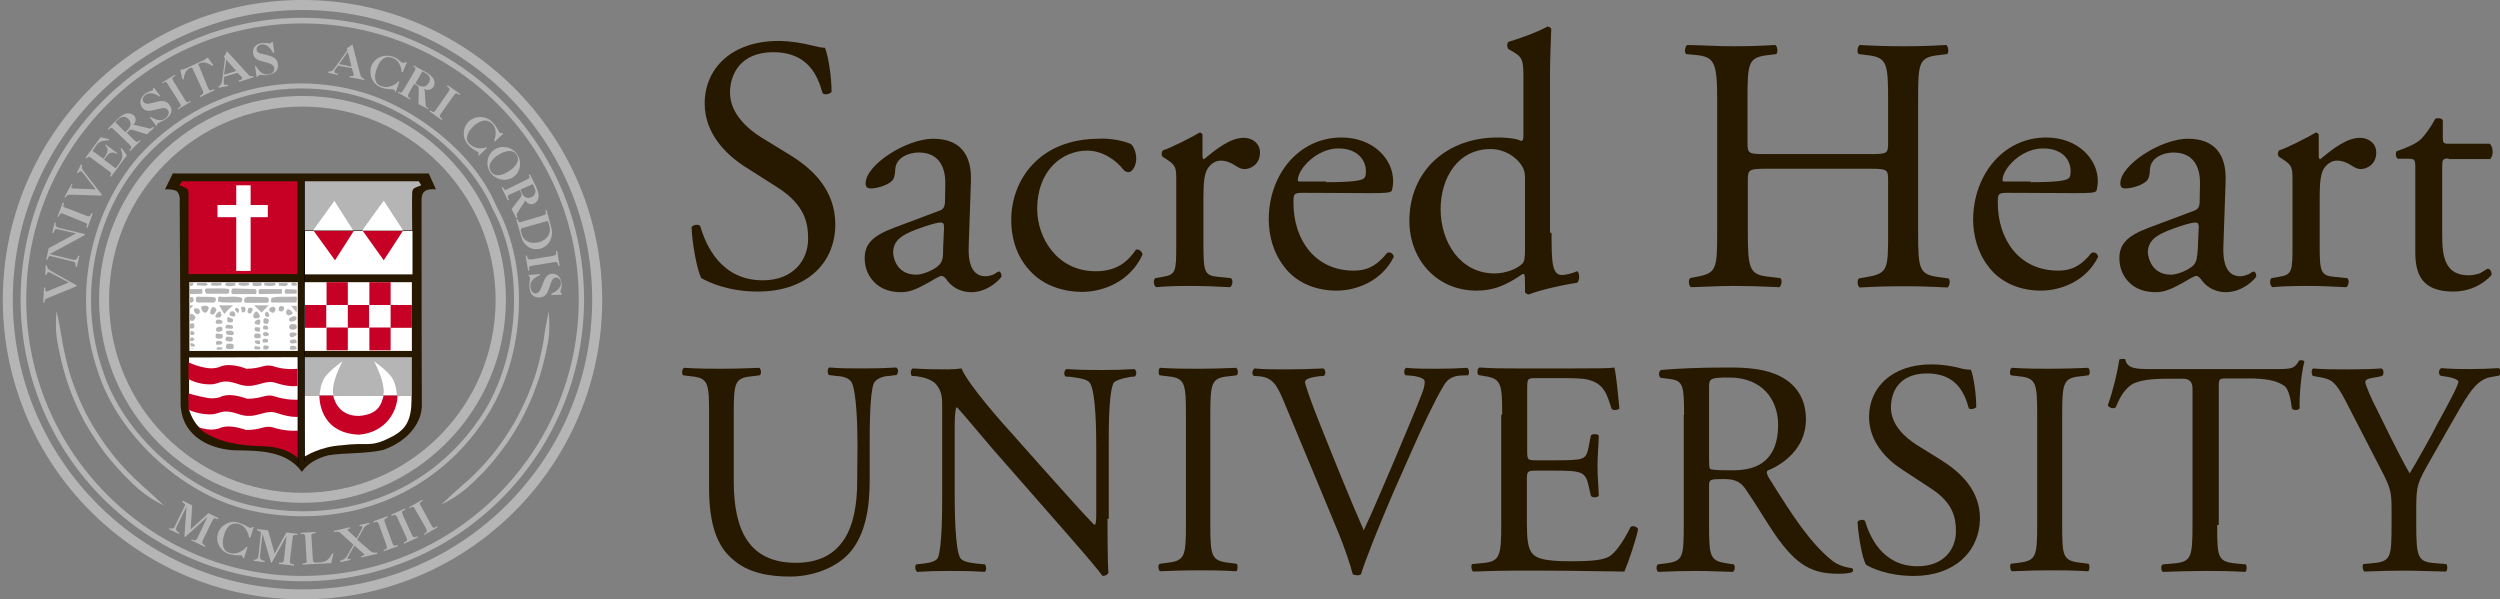 <?xml version="1.0" encoding="utf-8"?>
<!-- Generator: Adobe Illustrator 27.9.0, SVG Export Plug-In . SVG Version: 6.00 Build 0)  -->
<svg version="1.1" id="Layer_2_00000026862248642189907090000009938636454674971788_"
	 xmlns="http://www.w3.org/2000/svg" xmlns:xlink="http://www.w3.org/1999/xlink" x="0px" y="0px" viewBox="0 0 800 191.8"
	 style="enable-background:new 0 0 800 191.8;" xml:space="preserve">
<rect x="0" y="0" width="800" height="191.8" fill="#808080" stroke="none"/>
<style type="text/css">
	.st0{fill:#271800;}
	.st1{fill:#B5B5B6;}
	.st2{fill:#FFFFFF;}
	.st3{fill:#C70026;}
	.st4{fill:none;stroke:#040000;stroke-width:0.22;}
</style>
<g id="Layer_1-2">
	<g>
		<path class="st0" d="M274.4,142.6c0-6-0.3-17.3-1.9-20.3c-0.7-1.2-2.5-1.9-4.9-2l-2.4-0.3c-0.5-0.7-0.4-2,0.1-2.4
			c3.7,0.3,7.3,0.3,11.2,0.3c4.1,0,6.8-0.1,10.3-0.3c0.8,0.5,0.7,1.7,0.1,2.4l-2.4,0.3c-2.4,0.1-4.3,1.1-4.9,2.4
			c-1.3,3.2-1.3,14.5-1.3,20v11.1c0,8.5-1.3,17.6-6.8,23.5c-4.3,4.5-11.5,7.2-18.7,7.2c-6.8,0-13.5-1.2-18.3-5.5
			c-5.2-4.3-7.6-11.5-7.6-23.1v-23.1c0-10.1-0.1-11.9-5.9-12.4l-2.4-0.3c-0.5-0.4-0.4-2.1,0.3-2.4c4.9,0.3,8.3,0.3,12.1,0.3
			s7.2-0.1,12-0.3c0.5,0.3,0.8,2,0.1,2.4l-2.4,0.3c-5.7,0.5-5.9,2.1-5.9,12.4V154c0,15.7,4.9,26.1,19.9,26.1
			c14.9,0,19.6-11.2,19.6-26L274.4,142.6L274.4,142.6L274.4,142.6z"/>
		<path class="st0" d="M354.4,166c0,2.9,0,14.5,0.3,17.2c-0.1,0.5-0.8,1.1-1.9,1.1c-1.2-1.7-4-5.1-12.5-14.8l-22.7-25.9
			c-2.7-3.1-9.3-11.1-11.3-13.2H306c-0.4,1.2-0.5,3.5-0.5,6.4v21.3c0,4.7,0.1,17.3,1.7,20.3c0.5,1.1,2.5,1.6,4.9,1.9l3.1,0.3
			c0.5,0.8,0.5,2-0.1,2.4c-4.4-0.3-7.9-0.3-11.5-0.3c-4.1,0-6.8,0.1-10.1,0.3c-0.7-0.5-0.8-1.9-0.3-2.4l2.7-0.3
			c2.3-0.3,3.9-0.9,4.3-2c1.3-3.5,1.3-15.5,1.3-20.1v-28.3c0-2.7-0.1-4.8-2.1-7.1c-1.3-1.3-3.7-2.1-6-2.4l-1.6-0.1
			c-0.5-0.5-0.5-2,0.3-2.4c4.1,0.3,9.3,0.3,11.1,0.3c1.6,0,3.2-0.1,4.5-0.3c2,5.1,13.5,18,16.8,21.6l9.5,10.7
			c6.8,7.5,11.6,13.1,16.1,17.7h0.3c0.4-0.5,0.4-2,0.4-4.1v-20.9c0-4.7-0.1-17.3-2-20.3c-0.5-0.9-2.1-1.5-6.1-2l-1.7-0.1
			c-0.7-0.5-0.5-2.1,0.3-2.4c4.5,0.3,7.9,0.3,11.6,0.3c4.3,0,6.8-0.1,10.1-0.3c0.8,0.5,0.8,1.9,0.1,2.4l-1.3,0.1
			c-3.1,0.5-5.1,1.3-5.5,2c-1.6,3.5-1.5,15.7-1.5,20.1V166L354.4,166L354.4,166z"/>
		<path class="st0" d="M379.5,132.9c0-10.4-0.3-12-6-12.5l-2.4-0.3c-0.5-0.4-0.4-2.1,0.1-2.4c4.9,0.3,8.3,0.3,12.3,0.3
			s7.2-0.1,12.1-0.3c0.5,0.3,0.8,2,0.1,2.4l-2.4,0.3c-5.7,0.5-6,2.1-6,12.5v34.8c0,10.4,0.3,11.7,6,12.4l2.4,0.3
			c0.5,0.4,0.4,2.1-0.1,2.4c-4.9-0.3-8.3-0.3-12.1-0.3c-4.1,0-7.5,0.1-12.3,0.3c-0.5-0.3-0.8-1.9-0.1-2.4l2.4-0.3
			c5.7-0.7,6-2,6-12.4V132.9z"/>
		<path class="st0" d="M410.8,128.4c-2.3-5.5-3.7-7.6-7.9-8l-1.7-0.1c-0.7-0.5-0.5-2,0.3-2.4c2.8,0.3,6,0.3,10.1,0.3
			s7.7-0.1,11.9-0.3c0.7,0.4,0.9,1.9,0.1,2.4l-1.5,0.1c-3.7,0.5-4.5,1.1-4.5,1.9c0.1,0.9,1.9,6.3,4.9,13.7
			c4.5,11.3,9.1,22.7,13.9,33.7c3.1-6.5,7.2-16.5,9.5-21.7c2.8-6.7,7.5-17.7,9.1-22c0.8-2,0.9-3.1,0.9-3.9c0-0.7-0.9-1.5-4.4-1.9
			l-1.7-0.1c-0.7-0.5-0.5-2,0.1-2.4c2.8,0.3,6.5,0.3,10.1,0.3c3.2,0,6.3-0.1,9.5-0.3c0.7,0.4,0.7,2,0.3,2.4l-2.9,0.1
			c-2.4,0.3-3.9,1.3-5.1,3.5c-2.8,4.7-6.5,12.5-10.9,22.5l-5.3,12c-3.9,9.1-8.5,20.4-10.1,25.6c-0.3,0.1-0.7,0.3-1.1,0.3
			c-0.5,0-0.9-0.1-1.5-0.3c-1.1-4.1-2.8-8.9-4.5-13.1L410.8,128.4L410.8,128.4z"/>
		<path class="st0" d="M480.7,132.7c0-10.1-0.3-11.6-6-12.4l-1.6-0.3c-0.5-0.4-0.4-2.1,0.3-2.4c4.3,0.3,7.5,0.3,11.6,0.3h18.4
			c6.3,0,12,0,13.2-0.3c0.5,1.7,1.2,8.7,1.6,13.1c-0.4,0.5-2,0.8-2.5,0.1c-1.5-4.7-2.4-8-7.5-9.3c-2-0.5-5.2-0.5-9.5-0.5h-7.1
			c-2.9,0-2.9,0.1-2.9,3.9v19.6c0,2.8,0.3,2.8,3.2,2.8h5.7c4.1,0,7.2-0.1,8.3-0.5c1.2-0.4,1.9-0.9,2.4-3.5l0.8-4
			c0.5-0.5,2.1-0.5,2.5,0.1c0,2.4-0.4,6.1-0.4,9.9c0,3.5,0.4,7.2,0.4,9.3c-0.4,0.7-2,0.7-2.5,0.1l-0.9-3.9c-0.4-1.7-1.1-3.2-3.1-3.7
			c-1.3-0.4-3.7-0.5-7.6-0.5h-5.7c-2.9,0-3.2,0.1-3.2,2.7v13.9c0,5.2,0.3,8.5,1.9,10.1c1.2,1.2,3.2,2.3,11.9,2.3
			c7.5,0,10.4-0.4,12.5-1.5c1.7-0.9,4.4-4.4,6.9-9.5c0.7-0.5,2-0.1,2.4,0.7c-0.7,3.5-3.2,10.9-4.4,13.6c-8.8-0.1-17.5-0.3-26.3-0.3
			h-8.8c-4.3,0-7.6,0.1-13.3,0.3c-0.5-0.3-0.8-1.9-0.3-2.4l3.2-0.3c5.6-0.5,6.1-2,6.1-12.3v-35.2L480.7,132.7L480.7,132.7z"/>
		<path class="st0" d="M538.9,132.8c0-9.3-0.3-10.9-4.3-11.5l-3.2-0.4c-0.7-0.5-0.7-2,0.1-2.5c5.5-0.5,12.3-0.8,21.9-0.8
			c6.1,0,11.9,0.5,16.4,2.9c4.7,2.4,8.1,6.8,8.1,13.7c0,9.3-7.3,14.4-12.3,16.4c-0.5,0.5,0,1.6,0.5,2.4c7.9,12.7,13.1,20.5,19.7,26
			c1.7,1.5,4.1,2.5,6.8,2.8c0.5,0.3,0.5,0.9,0.1,1.3c-0.9,0.3-2.4,0.5-4.3,0.5c-8.3,0-13.3-2.4-20.3-12.4
			c-2.5-3.6-6.5-10.4-9.6-14.8c-1.5-2.1-3.1-3.1-6.9-3.1c-4.4,0-4.7,0.1-4.7,2.1V168c0,10.3,0.3,11.5,5.9,12.3l2,0.3
			c0.5,0.5,0.4,2.1-0.3,2.4c-4.4-0.1-7.7-0.3-11.6-0.3c-4.1,0-7.6,0.1-12.3,0.3c-0.5-0.3-0.8-1.7-0.1-2.4l2.4-0.3
			c5.7-0.7,5.9-2,5.9-12.3v-35.2L538.9,132.8L538.9,132.8z M546.9,146.8c0,1.7,0,2.8,0.3,3.2c0.3,0.3,1.7,0.5,6.8,0.5
			c3.6,0,7.2-0.4,10.1-2.5c2.7-2,4.9-5.5,4.9-12.1c0-7.7-4.8-15.1-15.7-15.1c-6.1,0-6.4,0.4-6.4,3.1V146.8L546.9,146.8L546.9,146.8z
			"/>
		<path class="st0" d="M612.4,184.3c-8.3,0-13.5-2.5-15.3-3.6c-1.2-2.1-2.4-9.1-2.7-13.7c0.5-0.7,2-0.9,2.4-0.3
			c1.5,4.9,5.5,14.5,16.8,14.5c8.3,0,12.3-5.3,12.3-11.2c0-4.3-0.9-9.1-8-13.7l-9.3-6.1c-4.9-3.2-10.5-8.8-10.5-16.8
			c0-9.3,7.2-16.8,20-16.8c3.1,0,6.5,0.5,9.1,1.2c1.2,0.4,2.7,0.5,3.5,0.5c0.9,2.4,1.7,7.9,1.7,12c-0.4,0.5-2,0.9-2.4,0.3
			c-1.3-4.7-3.9-11.1-13.3-11.1s-11.6,6.4-11.6,10.9c0,5.7,4.7,9.7,8.3,12l7.9,4.9c6.1,3.9,12.3,9.5,12.3,18.8
			C633.3,176.8,625.2,184.3,612.4,184.3"/>
		<path class="st0" d="M651.9,132.9c0-10.4-0.3-12-6-12.5l-2.4-0.3c-0.5-0.4-0.4-2.1,0.3-2.4c4.9,0.3,8.3,0.3,12.3,0.3
			s7.2-0.1,12.1-0.3c0.5,0.3,0.8,2,0.1,2.4l-2.4,0.3c-5.7,0.5-6,2.1-6,12.5v34.8c0,10.4,0.1,11.7,6,12.4l2.4,0.3
			c0.5,0.4,0.4,2.1-0.1,2.4c-4.9-0.3-8.3-0.3-12.1-0.3c-4.1,0-7.5,0.1-12.3,0.3c-0.5-0.3-0.8-1.9-0.3-2.4l2.4-0.3
			c5.7-0.7,6-2,6-12.4V132.9L651.9,132.9z"/>
		<path class="st0" d="M709.5,168c0,10.3,0.1,11.7,5.9,12.3l3.2,0.3c0.5,0.4,0.4,2.1-0.1,2.4c-5.6-0.3-8.9-0.3-12.8-0.3
			s-7.3,0.1-13.6,0.3c-0.5-0.3-0.8-2,0-2.4l3.5-0.3c5.6-0.5,6-2,6-12.3v-43.7c0-2-1-3.1-2.9-3.1h-5.3c-4.3,0-9.6,0.3-12,2.4
			c-2.4,2.1-3.3,4.3-4.4,6.8c-0.8,0.5-2.1,0.1-2.5-0.7c1.6-4.4,3.1-10.7,3.7-14.7c0.3-0.1,1.6-0.3,1.9,0c0.5,3.1,3.9,3.1,8.4,3.1
			h39.6c5.3,0,6.1-0.1,7.6-2.7c0.5-0.3,1.6-0.1,1.7,0.3c-1.1,4-1.7,12-1.5,14.9c-0.4,0.8-2,0.8-2.5,0.1c-0.3-2.4-0.9-6.1-2.4-7.2
			c-2.3-1.7-6-2.4-11.3-2.4h-6.9c-2.9,0-2.8,0.1-2.8,3.3V168L709.5,168L709.5,168z"/>
		<path class="st0" d="M773.2,167.8c0,10.5,0.5,12,5.9,12.4l3.7,0.3c0.5,0.5,0.4,2.1-0.1,2.4c-6.1-0.1-9.5-0.3-13.3-0.3
			c-4.1,0-7.6,0.1-12.8,0.3c-0.5-0.3-0.8-1.9-0.3-2.4l3.1-0.3c5.7-0.5,5.9-2,5.9-12.4v-4.9c0-5.3-0.3-6.7-3.1-12.1l-11.6-22.5
			c-3.3-6.4-4.8-6.9-7.7-7.5l-2.8-0.5c-0.5-0.7-0.5-2,0.1-2.4c3.1,0.3,6.7,0.3,11.3,0.3s8-0.1,10.5-0.3c0.9,0.3,0.9,1.9,0.3,2.4
			l-1.3,0.3c-3.5,0.5-4.1,0.9-4.1,1.7c0,0.9,2.5,6.5,3.1,7.5c3.6,7.2,7.2,14.9,11.1,21.7c3.1-5.2,6.3-10.9,9.2-16.5
			c2.8-5.1,6.4-11.7,6.4-12.9c0-0.5-1.7-1.3-4.1-1.6l-1.7-0.3c-0.7-0.7-0.5-2,0.3-2.4c3.5,0.3,6.4,0.3,9.3,0.3s5.7-0.1,9.1-0.3
			c0.8,0.5,0.9,1.9,0.1,2.4l-2.8,0.5c-5.1,0.9-8,7.1-12.9,15.5l-6.1,10.7c-4.3,7.5-4.7,8.3-4.7,15.9v5.2L773.2,167.8L773.2,167.8z"
			/>
		<path class="st0" d="M242.5,93.3c-9.7,0-15.9-3.1-18.1-4.3c-1.3-2.5-2.9-10.8-3.1-16.3c0.5-0.8,2.3-1.1,2.8-0.3
			c1.7,5.9,6.5,17.3,20,17.3c9.7,0,14.5-6.4,14.5-13.3c0-5.1-1.1-10.8-9.6-16.3L238,53.1c-5.9-3.9-12.5-10.5-12.5-20
			c0-11.1,8.5-20,23.7-20c3.6,0,7.7,0.7,10.8,1.5c1.5,0.4,3.1,0.7,4,0.7c1.1,2.8,2.1,9.3,2.1,14.1c-0.5,0.7-2.3,1.1-2.9,0.4
			c-1.5-5.6-4.7-13.1-15.7-13.1s-13.9,7.6-13.9,12.9c0,6.7,5.6,11.6,9.9,14.3l9.3,5.7c7.3,4.5,14.5,11.2,14.5,22.3
			C267.2,84.7,257.6,93.3,242.5,93.3"/>
		<path class="st0" d="M300.4,67.5c1.7-0.5,2-1.6,2-3.3l0.1-5.3c0.1-4.3-1.3-10.1-8.5-10.1c-3.2,0-7.2,1.6-7.5,5.2
			c-0.1,1.9-0.3,3.2-1.2,4c-1.7,1.5-4.9,2.3-6.7,2.3c-1.1,0-1.6-0.5-1.6-1.6c0-6,13.1-14.3,21.6-14.3s12.4,4.9,12.1,13.6l-0.7,20.3
			c-0.3,5.3,0.8,10.1,5.3,10.1c1.2,0,2.3-0.4,2.9-0.7c0.5-0.4,1.2-0.8,1.5-0.8c0.4,0,0.8,0.7,0.8,1.5c0,0.5-4.1,5.1-9.7,5.1
			c-2.8,0-5.6-1.1-7.6-3.6c-0.4-0.7-1.2-1.6-1.9-1.6c-0.8,0-2.3,1.1-4.5,2.3c-2.5,1.3-5.1,2.9-8.4,2.9s-6.1-0.9-8.1-2.7
			c-2.3-2-3.6-4.9-3.6-8.1c0-4.5,2.3-7.2,9.6-9.9L300.4,67.5L300.4,67.5z M293.2,87.9c2.3,0,5.9-1.7,7.1-2.9
			c1.5-1.3,1.5-3.1,1.5-5.5l0.3-6.8c0-1.3-0.4-1.5-1.2-1.5c-0.7,0-2.7,0.5-4.8,1.2c-6.8,2.3-10.3,4-10.3,8.5
			C285.9,82.9,287.2,87.9,293.2,87.9"/>
		<path class="st0" d="M361.9,46.1c0.9,0.8,1.7,2.7,1.7,4.7c0,2.1-1.2,4.3-2.5,4.3c-0.5,0-1.2-0.3-1.6-0.8
			c-2.5-3.2-6.8-6.1-11.6-6.1c-8.1,0-16,6.4-16,18.7c0,9.1,6.3,19.9,18.7,19.9c6.8,0,10.3-3.1,12.9-6.9c0.9-0.3,2,0.5,2.1,1.6
			c-4,8.7-12.7,11.9-19.3,11.9c-6.1,0-11.9-2-15.9-5.9c-4.1-4-6.8-9.6-6.8-17.2c0-12.5,8.8-25.9,28.1-25.9
			C354.1,44.2,358.7,44.7,361.9,46.1"/>
		<path class="st0" d="M376.4,58.1c0-4.5,0-5.1-3.2-7.2l-1.1-0.7c-0.5-0.4-0.5-1.7,0.1-2.1c2.7-0.9,8.8-4,11.7-5.7
			c0.5,0.1,0.9,0.4,0.9,0.8v6.7c0,0.5,0.1,0.9,0.4,1.1c4-3.3,8.5-6.9,12.8-6.9c2.9,0,5.2,1.9,5.2,4.7c0,3.9-3.1,5.3-4.9,5.3
			c-1.2,0-1.7-0.4-2.5-0.8c-1.7-1.2-3.5-1.9-5.1-1.9c-1.9,0-3.2,1.1-4.1,2.3c-1.2,1.6-1.5,4.9-1.5,8.9v15.9c0,8.4,0.3,9.7,4.7,10.1
			l4.1,0.4c0.8,0.5,0.5,2.5-0.3,2.9c-5.5-0.3-8.8-0.4-12.9-0.4s-7.7,0.1-10.7,0.4c-0.8-0.4-1.1-2.3-0.3-2.9l2.3-0.4
			c4.3-0.7,4.4-1.7,4.4-10.1V58.1L376.4,58.1L376.4,58.1z"/>
		<path class="st0" d="M417.1,61.7c-3.1,0-3.2,0.3-3.2,3.2c0,11.7,6.8,21.7,19.3,21.7c3.9,0,7.1-1.2,10.7-5.7c1.2-0.4,2,0.4,2.1,1.3
			c-3.9,7.9-12.1,10.8-18.3,10.8c-7.6,0-13.5-3.2-16.8-7.7c-3.5-4.5-4.9-10-4.9-15.1C406,56,415.5,44,429.3,44
			c10,0,16.5,6.8,16.5,13.9c0,1.6-0.3,2.5-0.4,3.1c-0.4,0.7-2,0.8-6.8,0.8L417.1,61.7L417.1,61.7z M424.3,58.3
			c8.5,0,11.2-0.5,12.1-1.2c0.4-0.3,0.7-0.7,0.7-2.3c0-3.2-2.3-7.3-8.9-7.3s-12.8,6.3-12.9,10.1c0,0.3,0,0.5,0.8,0.5h8.3L424.3,58.3
			L424.3,58.3L424.3,58.3z"/>
		<path class="st0" d="M496.5,74.5c0,9.2,0.1,13.5,3.3,13.5c1.2,0,3.2-0.5,4.9-1.2c0.8,0.3,0.9,3.2-0.1,3.7
			c-4.9,0.7-12.1,2.4-15.3,3.7c-0.7,0-1.3-0.4-1.3-0.9v-2c0-1.7,0-3.2-0.3-3.6h-0.5c-5.1,3.5-9.1,5.3-14.7,5.3
			c-12.9,0-21.5-10.1-21.5-22.3c0-16.3,12.3-26.7,28.1-26.7c4,0,6.5,0.5,7.7,1.1c0.5,0,0.7-0.7,0.7-1.6V26c0-6.8-0.1-7.6-3.6-9.6
			l-1.2-0.7c-0.5-0.4-0.5-2,0-2.3c2.9-0.9,8.4-2.7,12.5-4.9c0.5,0,0.9,0.3,1.2,0.7c-0.1,3.5-0.4,9.3-0.4,14.4v50.9L496.5,74.5
			L496.5,74.5z M488,57.1c0-2.3-0.5-3.3-1.3-4.5c-1.7-2.4-5.2-4.9-9.7-4.9c-10.5,0-16,9.2-16,19.3s6,20.5,17.3,20.5
			c3.2,0,7.1-1.3,8.9-3.2c0.7-0.7,0.8-2.4,0.8-4.3L488,57.1L488,57.1L488,57.1z"/>
		<path class="st0" d="M565.2,54c-5.6,0-5.9,0.3-5.9,3.7v16.4c0,12.1,0.5,13.9,7.1,14.5l3.3,0.4c0.7,0.4,0.4,2.5-0.3,2.9
			c-6.3-0.3-10.3-0.4-14.8-0.4c-4.9,0-8.9,0.3-13.5,0.4c-0.7-0.4-0.9-2.1-0.3-2.9l2-0.4c6.5-1.2,6.7-2.4,6.7-14.5V32.3
			c0-12.3-0.8-14.1-6.8-14.7l-3.1-0.3c-0.7-0.4-0.4-2.5,0.3-2.9c5.7,0.1,9.6,0.4,14.7,0.4c4.5,0,8.5-0.1,13.5-0.4
			c0.7,0.4,0.9,2.4,0.3,2.9l-2.3,0.3c-6.8,0.7-6.9,2.4-6.9,14.7v13.3c0,3.6,0.3,3.7,5.9,3.7h33.2c5.6,0,5.9-0.1,5.9-3.7V32.3
			c0-12.3-0.3-14-7.1-14.7l-2.3-0.3c-0.7-0.4-0.4-2.5,0.3-2.9c5.3,0.3,9.3,0.4,14,0.4s8.5-0.1,13.7-0.4c0.7,0.4,0.9,2.4,0.3,2.9
			l-2.4,0.3c-6.8,0.7-6.9,2.4-6.9,14.7v41.9c0,12.1,0.3,13.7,6.9,14.5l2.8,0.4c0.7,0.4,0.4,2.5-0.3,2.9c-5.6-0.3-9.5-0.4-14.1-0.4
			s-8.9,0.1-14,0.4c-0.7-0.4-0.9-2.1-0.3-2.9l2.3-0.4c7.1-1.2,7.1-2.4,7.1-14.5V57.7c0-3.5-0.3-3.7-5.9-3.7H565.2L565.2,54z"/>
		<path class="st0" d="M642.5,61.7c-3.1,0-3.2,0.3-3.2,3.2c0,11.7,6.8,21.7,19.3,21.7c3.9,0,7.1-1.2,10.7-5.7c1.2-0.4,2,0.4,2.1,1.3
			c-3.9,7.9-12.1,10.8-18.3,10.8c-7.6,0-13.5-3.2-16.8-7.7c-3.5-4.5-4.9-10-4.9-15.1C631.5,56,641,44,654.8,44
			c10,0,16.5,6.8,16.5,13.9c0,1.6-0.3,2.5-0.4,3.1c-0.4,0.7-2,0.8-6.8,0.8L642.5,61.7L642.5,61.7z M649.8,58.3
			c8.5,0,11.2-0.5,12.1-1.2c0.4-0.3,0.7-0.7,0.7-2.3c0-3.2-2.1-7.3-8.9-7.3s-12.8,6.3-12.9,10.1c0,0.3,0,0.5,0.8,0.5h8.3L649.8,58.3
			L649.8,58.3L649.8,58.3z"/>
		<path class="st0" d="M701.9,67.5c1.7-0.5,2-1.6,2-3.3l0.1-5.3c0.1-4.3-1.3-10.1-8.5-10.1c-3.2,0-7.2,1.6-7.5,5.2
			c-0.1,1.9-0.3,3.2-1.2,4c-1.7,1.5-4.9,2.3-6.7,2.3c-1.1,0-1.6-0.5-1.6-1.6c0-6,13.1-14.3,21.6-14.3s12.4,4.9,12.1,13.6l-0.7,20.3
			c-0.3,5.3,0.8,10.1,5.3,10.1c1.2,0,2.1-0.4,2.9-0.7c0.5-0.4,1.2-0.8,1.5-0.8c0.5,0,0.8,0.7,0.8,1.5c0,0.5-4.1,5.1-9.7,5.1
			c-2.8,0-5.6-1.1-7.6-3.6c-0.4-0.7-1.2-1.6-1.9-1.6c-0.8,0-2.3,1.1-4.5,2.3c-2.5,1.3-5.1,2.9-8.4,2.9s-6.1-0.9-8.1-2.7
			c-2.3-2-3.6-4.9-3.6-8.1c0-4.5,2.3-7.2,9.6-9.9L701.9,67.5L701.9,67.5z M694.7,87.9c2.3,0,5.9-1.7,7.1-2.9
			c1.3-1.3,1.3-3.1,1.5-5.5l0.3-6.8c0-1.3-0.4-1.5-1.2-1.5c-0.7,0-2.7,0.5-4.8,1.2c-6.8,2.3-10.3,4-10.3,8.5
			C687.5,82.9,688.8,87.9,694.7,87.9"/>
		<path class="st0" d="M733.6,58.1c0-4.5,0-5.1-3.2-7.2l-1.1-0.7c-0.5-0.4-0.5-1.7,0.1-2.1c2.7-0.9,8.8-4,11.7-5.7
			c0.5,0.1,0.9,0.4,0.9,0.8v6.7c0,0.5,0.1,0.9,0.4,1.1c4-3.3,8.5-6.9,12.8-6.9c2.9,0,5.2,1.9,5.2,4.7c0,3.9-3.1,5.3-4.9,5.3
			c-1.2,0-1.7-0.4-2.5-0.8c-1.7-1.2-3.5-1.9-5.1-1.9c-1.9,0-3.2,1.1-4.1,2.3c-1.2,1.6-1.5,4.9-1.5,8.9v15.9c0,8.4,0.3,9.7,4.7,10.1
			l4.1,0.4c0.8,0.5,0.5,2.5-0.3,2.9c-5.5-0.3-8.8-0.4-12.9-0.4s-7.7,0.1-10.7,0.4c-0.8-0.4-1.1-2.3-0.3-2.9l2.3-0.4
			c4.3-0.7,4.4-1.7,4.4-10.1V58.1L733.6,58.1L733.6,58.1z"/>
		<path class="st0" d="M783.6,50.7c-2,0-2.1,0.4-2.1,2.8v21.7c0,6.8,0.8,12.9,8.5,12.9c1.2,0,2.3-0.3,3.2-0.5
			c1.1-0.4,2.5-1.6,2.9-1.6c0.9,0,1.3,1.3,1.2,2c-2.1,2.4-6.3,5.3-12.3,5.3c-10,0-12.1-5.6-12.1-12.5V54.1c0-3.1-0.1-3.3-2.4-3.3
			h-3.2c-0.7-0.5-0.8-1.7-0.4-2.4c3.3-1.1,6.3-2.5,7.5-3.6c1.5-1.3,3.7-4.5,4.9-6.8c0.5-0.3,2-0.3,2.4,0.5v5.2
			c0,2.1,0.1,2.3,2.1,2.3h12.9c1.3,1.1,1.2,4.1,0.1,4.9h-13.3L783.6,50.7L783.6,50.7z"/>
		<path class="st1" d="M97,165.2c-5.2,0-10.5-0.5-15.7-1.6c-21.7-4.3-43.3-23.6-50-44.8c-8.1-23.5-2.9-50.5,13.2-68.9
			C58,35.1,76.9,26.7,96.4,26.7c7.7,0,15.5,1.3,22.8,3.9c14.5,5.2,32.4,18.1,39.7,35.5c11.2,20.3,9.1,50.3-4.9,69.7
			C141,154.4,120.2,165.2,97,165.2 M96.4,28.3c-19.1,0-37.6,8.3-50.7,22.7C30,68.8,24.9,95.2,32.8,118.3
			c6.5,20.8,27.6,39.6,48.8,43.7c5.2,1.1,10.3,1.6,15.5,1.6c22.7,0,42.9-10.5,55.7-28.7c13.5-18.7,15.6-48.7,4.8-68.1
			c-6.1-14.5-22.1-28.7-38.8-34.7C111.4,29.5,104,28.3,96.4,28.3"/>
		<path class="st1" d="M96.8,186C47,186,6.6,145.6,6.6,95.9S47,5.7,96.8,5.7s90.1,40.4,90.1,90.1S146.5,186,96.8,186 M96.8,7.5
			C48,7.5,8.4,47.2,8.4,95.9s39.7,88.4,88.4,88.4s88.4-39.7,88.4-88.4C185.3,47.1,145.6,7.5,96.8,7.5"/>
		<path class="st1" d="M175.6,99.6c-0.7,3.5-1.2,5.7-1.7,9.7c-0.4,2.1-1.6,8.7-3.9,14.4c-2.1,5.7-4.9,10.5-4.8,10.5
			c0,0-2.7,4.9-6.4,9.7c-3.7,4.9-8.5,9.5-10.3,10.9c-3.1,2.7-4.8,4.3-7.3,6.7c3.1-1.6,5.2-2.8,8.4-5.5c1.7-1.5,6.7-6.1,10.4-11.2
			c3.9-4.9,6.5-9.9,6.5-9.9s2.8-4.9,4.9-10.8c2.3-5.9,3.6-12.5,4-14.8C176,105.5,175.8,103.1,175.6,99.6"/>
		<path class="st1" d="M18.1,99.6c-0.3,3.5-0.4,5.9,0.3,10c0.4,2.3,1.7,8.9,3.9,14.8c2.1,5.9,4.9,10.8,4.9,10.8s2.7,4.9,6.5,9.9
			c3.7,4.9,8.7,9.7,10.4,11.2c3.2,2.7,5.2,3.9,8.4,5.5c-2.5-2.4-4.3-4-7.3-6.7c-1.7-1.5-6.5-6-10.1-10.9c-3.7-4.8-6.4-9.7-6.4-9.7
			s-2.8-4.8-4.8-10.5c-2.3-5.7-3.5-12.3-3.9-14.4C19.3,105.2,18.9,102.9,18.1,99.6"/>
		<path class="st1" d="M96.8,160.9c-35.9,0-65.1-29.2-65.1-65.1s29.2-65.1,65.1-65.1s65.1,29.2,65.1,65.1S132.6,160.9,96.8,160.9
			 M96.8,34.1c-34.1,0-61.9,27.7-61.9,61.9s27.7,61.7,61.9,61.7S158.6,130,158.6,96S130.9,34.1,96.8,34.1"/>
		<path class="st1" d="M24.5,91.3v0.3l-8.8,3.6c-1.1,0.4-1.5,0.7-1.5,1.6h-0.4l0.3-4.8h0.4c0,0.9,0,1.3,0.3,1.3c0.1,0,0.3,0,0.4-0.1
			l6.8-2.8l-5.3-2.8c-0.5-0.3-0.9-0.5-1.1-0.5c-0.5,0-0.7,0.5-0.7,0.9h-0.4l0.1-3.1H15c0.1,0.9,0.4,1.3,1.2,1.7
			C16.2,86.7,24.5,91.3,24.5,91.3z"/>
		<path class="st1" d="M23.4,83.1c0.9,0.3,1.5-0.4,1.6-1.3l0.4,0.1l-0.8,3.5l-0.4-0.1c0.1-0.9-0.1-1.5-0.9-1.6L16,81.9
			c-0.4-0.1-0.7,0.8-0.8,1.2l-0.4-0.1l0.8-3.6l8.7-4.7l-5.6-1.3c-1.1-0.3-1.3,0.1-1.6,1.2l-0.4-0.1l0.8-3.3l0.4,0.1
			c-0.3,0.9-0.1,1.3,0.9,1.6l8.4,2L27,75.3l-11.1,6l0,0L23.4,83.1L23.4,83.1z"/>
		<path class="st1" d="M20.5,68.5c-1.1-0.4-1.2-0.4-1.7,0.9l-0.4-0.1l1.7-4.5l0.4,0.1c-0.4,1.2-0.4,1.3,0.8,1.7l6.3,2.4
			c1.1,0.4,1.2,0.3,1.7-0.8l0.4,0.1L28,72.9l-0.4-0.1c0.4-1.2,0.4-1.3-0.8-1.7L20.5,68.5z"/>
		<path class="st1" d="M32.6,62.3l-0.1,0.3L23,62.3c-1.2,0-1.6,0-2,0.9l-0.4-0.1l2.3-4.3l0.3,0.1c-0.4,0.8-0.5,1.2-0.3,1.3
			c0.1,0,0.3,0.1,0.4,0.1l7.3,0.3l-3.7-4.8c-0.4-0.5-0.7-0.8-0.8-0.9c-0.5-0.3-0.8,0.1-1.1,0.5l-0.4-0.1l1.3-2.7l0.4,0.1
			c-0.3,0.8-0.1,1.3,0.4,2L32.6,62.3L32.6,62.3z"/>
		<path class="st1" d="M29.4,50.7c-0.9-0.7-1.1-0.7-1.7,0l-0.3-0.3l4.8-6.5l2.8,0.7l-0.1,0.3c-2,0.1-3.2,0.3-4,1.5l-1.3,1.9l3.5,2.5
			l0.5-0.7c0.8-1.1,1.3-2.5,0.1-3.6l0.1-0.3l3.7,2.8l-0.1,0.3c-1.3-0.8-2.4-0.7-3.6,1.1l-0.5,0.7l3.2,2.4c0.4,0.3,0.5,0.4,0.8,0
			l0.9-1.2c1.3-1.9,1.1-2.7,0.4-4.8l0.3-0.1l1.7,2.3l-5.1,6.9l-0.3-0.3c0.5-0.8,0.5-0.9-0.4-1.6L29.4,50.7L29.4,50.7z"/>
		<path class="st1" d="M36.5,41.5c-0.8-0.8-1.1-0.8-1.7,0l-0.3-0.3l2.9-2.9c2.4-2.4,4.1-2.5,5.5-1.3c0.9,0.9,0.5,2.3-0.3,3.1l0,0
			c0.3-0.1,0.4-0.1,0.7-0.1l4.4,1.1c0.3,0,0.7,0.1,1.3-0.5l0.3,0.3L47,43l-4.1-1.3c-0.7-0.3-1.2-0.3-1.5,0l-0.8,0.8l2.3,2.3
			c0.8,0.8,1.1,0.8,1.9,0L45,45l-3.3,3.3L41.4,48c0.8-0.8,0.8-0.9-0.1-1.9L36.5,41.5L36.5,41.5z M40.1,42.3l0.7-0.7
			c1.2-1.2,1.3-2.4,0.3-3.5c-1.1-1.1-2.3-0.9-3.5,0.3l-0.7,0.7L40.1,42.3z"/>
		<path class="st1" d="M51.3,30.7L51,30.9c-1.2-0.9-3.2-1.6-4.5-0.5c-0.7,0.5-1.2,1.5-0.5,2.3c0.7,0.9,2.1,0.4,3.7,0
			s3.2-0.8,4.4,0.7c1.5,1.9,0.7,3.5-1.2,4.8c-0.4,0.3-0.9,0.5-1.5,0.8c-0.4,0.3-0.8,0.4-0.9,0.4c-0.1,0.1-0.1,0.4-0.3,0.7L50,40.3
			l-2.1-2.8l0.3-0.1c1.6,0.9,3.2,1.6,4.7,0.5c0.9-0.7,1.5-1.9,0.8-2.7c-0.8-1.1-2.3-0.5-3.9-0.1s-3.2,0.8-4.3-0.7
			c-1.1-1.5-0.5-3.2,0.8-4.3c0.5-0.4,1.1-0.7,1.5-0.8s0.8-0.3,0.9-0.3c0.3-0.1,0.3-0.5,0.3-0.8l0.3-0.1L51.3,30.7L51.3,30.7z"/>
		<path class="st1" d="M53.8,27.1C53.2,26,53,26,52,26.7l-0.1-0.3l4.1-2.5l0.1,0.3c-1.1,0.7-1.2,0.8-0.5,1.9l3.5,5.7
			c0.7,1.1,0.8,1.1,1.9,0.4l0.1,0.3l-4.1,2.5l-0.1-0.3c1.1-0.7,1.2-0.8,0.5-1.9L53.8,27.1z"/>
		<path class="st1" d="M66.5,28c0.5,1.1,0.7,1.1,2,0.5l0.1,0.4L64,31.1l-0.1-0.4c1.3-0.7,1.3-0.8,0.9-1.9l-3.1-6.7
			c-0.1-0.4-0.3-0.5-0.8-0.4c-1.5,0.7-2,2.1-2.1,3.7h-0.4l-0.7-2.9l0.5-0.3c0.1,0.1,0.5,0,0.8-0.1l6.3-2.9c0.3-0.1,0.5-0.3,0.7-0.5
			l0.5-0.3l1.7,2.4l-0.3,0.3c-1.2-0.9-2.7-1.5-4.1-0.8c-0.4,0.1-0.4,0.4-0.1,0.8L66.5,28L66.5,28z"/>
		<path class="st1" d="M70,28.1l-0.1-0.4c0.9-0.5,1.1-1.1,1.3-2.7l0.8-6.3c-0.1-0.1-0.3-0.4-0.4-0.4c0.3-0.5,0.7-1.1,0.9-1.6
			c0-0.1,0.1-0.1,0.1-0.3c0.1,0,0.2,0.1,0.3,0.3l6.5,7.1c0.5,0.7,0.9,0.7,1.7,0.5l0.1,0.4l-4.7,1.5l-0.1-0.4
			c0.9-0.3,1.1-0.5,1.1-0.9c-0.1-0.3-0.5-0.7-0.7-0.8l-0.8-0.8l-4.3,1.3l-0.1,1.1v1.1c0.1,0.4,0.5,0.4,1.3,0.3l0.1,0.4L70,28.1
			L70,28.1z M71.7,23.9l3.9-1.2l-3.2-3.6C72.4,19.1,71.7,23.9,71.7,23.9z"/>
		<path class="st1" d="M87.8,16.9h-0.4c-0.7-1.3-2-2.9-3.7-2.7c-0.8,0.1-1.7,0.8-1.6,1.7c0.1,1.2,1.7,1.3,3.3,1.7s3.2,0.9,3.5,2.7
			c0.4,2.4-1.1,3.3-3.2,3.7c-0.5,0.1-1.1,0.1-1.6,0c-0.5,0-0.9-0.1-1.1,0c-0.1,0-0.4,0.3-0.5,0.5l-0.4,0.1l-0.5-3.5h0.3
			c0.9,1.6,2,2.9,3.9,2.7c1.2-0.1,2.1-0.9,2-2c-0.3-1.3-1.7-1.6-3.3-2s-3.2-0.8-3.5-2.7s1.1-3.1,2.7-3.3c0.7-0.1,1.2-0.1,1.7,0
			c0.5,0,0.8,0.1,0.9,0.1c0.3,0,0.5-0.3,0.7-0.5h0.3L87.8,16.9L87.8,16.9z"/>
		<path class="st1" d="M103.8,85.1h-0.4c-0.4-1.5-1.5-3.3-3.1-3.3c-0.8,0-1.9,0.4-1.9,1.5c0,1.2,1.5,1.7,2.9,2.4
			c1.5,0.7,2.9,1.5,2.9,3.3c-0.1,2.4-1.7,3.1-4,2.9c-0.5,0-1.1-0.1-1.6-0.3c-0.5-0.1-0.9-0.3-1.1-0.3s-0.4,0.3-0.5,0.4h-0.4l0.1-3.6
			h0.3c0.7,1.7,1.3,3.3,3.2,3.3c1.2,0,2.4-0.4,2.4-1.5c0-1.3-1.5-1.9-2.8-2.7c-1.5-0.7-2.9-1.5-2.8-3.3c0.1-1.9,1.7-2.8,3.3-2.7
			c0.7,0,1.2,0.1,1.7,0.4c0.4,0.1,0.8,0.3,0.9,0.3c0.3,0,0.5-0.3,0.8-0.4h0.3L103.8,85.1L103.8,85.1z"/>
		<path class="st1" d="M105,23.3l0.1-0.4c1.1,0,1.5-0.4,2.4-1.7l3.7-5.2c0-0.1-0.1-0.4-0.3-0.5c0.5-0.3,1.1-0.7,1.6-1.1
			c0.1-0.1,0.2-0.1,0.3-0.1c0.1,0,0.1,0,0.1,0.4l2.4,9.2c0.3,0.9,0.5,1.1,1.3,1.3v0.4l-4.8-0.9l0.1-0.4c0.9,0.1,1.2,0,1.3-0.3
			c0-0.3-0.1-0.8-0.3-1.1l-0.3-1.1l-4.4-0.8l-0.7,0.9c-0.3,0.4-0.5,0.8-0.5,0.9c-0.1,0.4,0.3,0.7,1.1,0.8v0.4L105,23.3L105,23.3z
			 M108.5,20.5l4,0.8l-1.2-4.7C111.3,16.7,108.5,20.5,108.5,20.5z"/>
		<path class="st1" d="M128.9,23.1l-0.4-0.1c-0.1-1.7-0.9-3.7-2.7-4.4c-2.8-1.1-4.3,0.8-5.2,3.3c-0.8,2-1.1,4.8,1.3,5.6
			c2.7,1.1,4.9-0.7,5.6-1.5l0.3,0.1l-1.2,3.5l-0.1-0.1c-0.1-0.4-0.3-0.8-0.5-0.9c-0.1,0-0.8,0-1.5-0.1c-0.5,0-1.5-0.1-2.5-0.5
			c-2.7-0.9-4.1-4-3.2-6.8c1.1-2.8,4.1-4,6.8-3.1c1.2,0.4,1.7,0.8,2.1,1.2c0.4,0.3,0.7,0.7,1.3,0.8c0.4,0.1,0.5,0,0.8-0.3l0.4,0.1
			L128.9,23.1L128.9,23.1z"/>
		<path class="st1" d="M132.6,22.9c0.5-1.1,0.5-1.2-0.4-1.7l0.1-0.3l3.7,2c2.9,1.6,3.6,3.3,2.7,4.9c-0.7,1.1-2,1.1-3.1,0.7l0,0
			c0.1,0.1,0.3,0.4,0.3,0.5l0.3,4.5c0,0.3,0,0.7,0.9,1.1l-0.1,0.3l-3.1-1.6l0.1-4.4c0-0.7,0-1.2-0.4-1.5l-1.1-0.5l-1.6,2.8
			c-0.5,1.1-0.5,1.2,0.5,1.9l-0.1,0.3l-4-2.3l0.1-0.3c0.9,0.5,1.1,0.5,1.7-0.5L132.6,22.9L132.6,22.9z M132.9,26.7l0.8,0.5
			c1.5,0.8,2.7,0.7,3.5-0.7c0.8-1.3,0.3-2.4-1.2-3.2l-0.8-0.5L132.9,26.7z"/>
		<path class="st1" d="M143.4,29.5c0.7-0.9,0.7-1.1-0.4-1.9l0.3-0.3l4,2.8l-0.3,0.3c-1.1-0.8-1.2-0.7-1.9,0.3l-3.9,5.5
			c-0.7,0.9-0.7,1.1,0.4,1.9l-0.3,0.3l-3.9-2.8l0.3-0.3c1.1,0.8,1.2,0.7,1.9-0.3L143.4,29.5L143.4,29.5z"/>
		<path class="st1" d="M158.4,45.3l-0.3-0.3c0.7-1.6,0.8-3.7-0.4-5.2c-2-2.1-4.1-1.2-6.1,0.5c-1.6,1.5-3.1,3.9-1.5,5.6
			c2,2.1,4.7,1.6,5.6,1.2l0.1,0.3l-2.7,2.5l-0.1-0.1c0.1-0.4,0.3-0.8,0-1.1c-0.1-0.1-0.7-0.4-1.2-0.7c-0.5-0.3-1.2-0.8-2-1.7
			c-1.9-2-1.9-5.5,0.3-7.5s5.6-1.7,7.5,0.3c0.9,0.9,1.2,1.6,1.5,2c0.3,0.5,0.4,0.8,0.8,1.3c0.3,0.3,0.5,0.3,0.8,0.1l0.3,0.3
			L158.4,45.3L158.4,45.3z"/>
		<path class="st1" d="M156.9,55.2c-1.6-2.3-1.1-5.7,1.3-7.3c2.4-1.6,5.7-0.9,7.3,1.5c1.6,2.3,1.1,5.7-1.3,7.3
			C161.7,58.3,158.5,57.5,156.9,55.2 M165.3,49.5c-1.3-2-4-1.1-5.9,0.1s-3.6,3.3-2.3,5.3s4,1.1,5.7-0.1
			C164.8,53.6,166.6,51.5,165.3,49.5"/>
		<path class="st1" d="M168.5,57.5c1.1-0.5,1.1-0.7,0.7-1.6l0.4-0.1l1.9,3.9c1.5,2.9,0.9,4.8-0.7,5.5c-1.2,0.5-2.3-0.3-2.8-1.2l0,0
			c0,0.3,0,0.4-0.1,0.5l-2.4,3.7c-0.1,0.3-0.3,0.5,0.1,1.5l-0.4,0.1l-1.5-2.9l2.7-3.5c0.4-0.5,0.7-0.9,0.4-1.5l-0.5-1.1l-2.9,1.3
			c-1.1,0.5-1.1,0.7-0.5,1.9l-0.4,0.1l-2-4.1l0.4-0.1c0.5,0.9,0.7,1.1,1.7,0.5L168.5,57.5L168.5,57.5z M166.5,60.7l0.4,0.9
			c0.8,1.6,1.7,2.1,3.2,1.5c1.3-0.7,1.6-1.9,0.8-3.3l-0.4-0.9L166.5,60.7L166.5,60.7z"/>
		<path class="st1" d="M176.4,72.7c0.8,2.8-0.4,5.9-3.3,6.8c-2.9,0.9-5.5-0.8-6.3-3.7l-1.6-5.6l0.4-0.1c0.3,1.1,0.5,1.2,1.6,0.8
			l6.4-1.9c1.2-0.4,1.2-0.5,0.9-1.6l0.4-0.1L176.4,72.7L176.4,72.7z M167.7,72.8c-1.2,0.3-1.2,0.5-0.8,2c0.8,2.7,3.1,3.3,5.6,2.7
			c2.5-0.7,4-2.8,3.3-5.2c-0.4-1.6-0.5-1.6-0.9-1.5L167.7,72.8L167.7,72.8z"/>
		<path class="st1" d="M176.8,81.9c1.2-0.3,1.3-0.4,1.1-1.6h0.4l0.8,4.8h-0.4c-0.3-1.3-0.4-1.3-1.5-1.2l-6.7,1.1
			c-1.2,0.1-1.3,0.4-1.1,1.6H169l-0.8-4.8h0.4c0.3,1.2,0.4,1.3,1.6,1.2L176.8,81.9L176.8,81.9z"/>
		<path class="st1" d="M176.4,94.4V94c1.3-0.5,3.1-1.7,3.1-3.5c0-0.8-0.7-1.7-1.6-1.7c-1.2,0-1.6,1.6-2.1,3.2s-1.2,3.1-3.1,3.2
			c-2.4,0.1-3.2-1.5-3.3-3.6c0-0.5,0-1.1,0.1-1.6s0.1-0.9,0.1-1.1s-0.3-0.4-0.4-0.5V88l3.6-0.3V88c-1.6,0.8-3.1,1.7-3.1,3.6
			c0.1,1.2,0.7,2.3,1.7,2.3c1.3-0.1,1.7-1.6,2.3-3.1c0.5-1.5,1.2-3.1,2.9-3.2c1.9-0.1,2.9,1.3,3.1,3.1c0,0.7,0,1.2-0.1,1.7
			c-0.1,0.4-0.3,0.8-0.3,0.9c0,0.3,0.3,0.5,0.5,0.7v0.3L176.4,94.4L176.4,94.4z"/>
		<path class="st1" d="M59.3,171.8l-0.3-0.1l0.7-9.6l0,0l-3.2,6.5c-0.4,0.9,0,1.5,0.9,1.9l-0.1,0.4l-3.2-1.5l0.1-0.4
			c0.8,0.3,1.5,0.1,1.7-0.5l3.3-6.8c0.3-0.4-0.7-0.8-0.9-1.1l0.1-0.4l3.1,1.5l-0.5,7.7l5.7-5.2l3.2,1.6l-0.1,0.4
			c-1.2-0.5-1.3-0.5-1.9,0.5l-2.9,6c-0.5,1.1-0.4,1.2,0.7,1.9l-0.1,0.4l-4.4-2.1l0.1-0.3c1.2,0.5,1.3,0.5,1.9-0.5l3.2-6.7l0,0
			L59.3,171.8L59.3,171.8z"/>
		<path class="st1" d="M80.1,172.1l-0.4-0.1c-0.3-1.7-1.2-3.6-3.1-4.3c-2.8-0.8-4.3,1.2-4.9,3.6c-0.7,2.1-0.7,4.9,1.7,5.6
			c2.8,0.8,4.8-1.1,5.5-1.9l0.3,0.1l-1.1,3.5h-0.3c-0.1-0.4-0.3-0.8-0.5-0.9H76c-0.5,0-1.5-0.1-2.7-0.4c-2.7-0.8-4.4-3.7-3.6-6.5
			s3.9-4.4,6.5-3.6c1.2,0.4,1.9,0.7,2.3,0.9c0.4,0.3,0.8,0.5,1.5,0.8c0.4,0.1,0.5-0.1,0.8-0.3l0.4,0.1L80.1,172.1L80.1,172.1z"/>
		<path class="st1" d="M87,180h-0.3l-2.7-9.2l0,0l-0.8,7.2c-0.1,0.9,0.5,1.3,1.5,1.5v0.4l-3.5-0.4v-0.4c0.9,0,1.3-0.3,1.5-1.2
			l0.8-7.5c0-0.4-0.9-0.5-1.2-0.7v-0.4l3.5,0.4l2.1,7.5l3.7-6.8l3.6,0.4v0.4c-1.3-0.1-1.5,0-1.6,1.2l-0.8,6.7
			c-0.1,1.2,0,1.3,1.3,1.5v0.4l-4.8-0.5V180c1.3,0.1,1.5,0,1.6-1.2l0.8-7.3l0,0L87,180L87,180z"/>
		<path class="st1" d="M97.7,172.1c-0.1-1.2-0.3-1.3-1.5-1.2v-0.4l4.8-0.3v0.4c-1.3,0.1-1.5,0.3-1.3,1.5l0.4,6.7
			c0.1,1.2,0.3,1.3,1.7,1.2c2.5-0.1,3.3-0.7,4.5-2.9h0.4l-0.7,3.1l-9.2,0.5v-0.4c1.3-0.1,1.5-0.3,1.3-1.3L97.7,172.1L97.7,172.1z"/>
		<path class="st1" d="M108.9,179.9l-0.1-0.4c1.1-0.3,1.7-0.8,2.3-1.7l2-3.5l-3.9-3.5c-0.7-0.7-0.9-0.8-2.3-0.5l-0.1-0.4l5.2-1.2
			l0.1,0.4c-0.5,0.1-1.1,0.3-0.9,0.5c0,0.1,0.3,0.3,0.4,0.4l2.5,2.3l1.7-3.1c0.1-0.3,0.3-0.5,0.1-0.7c0-0.1-0.1-0.3-0.8-0.1L115,168
			l3.1-0.7l0.1,0.4c-0.9,0.3-1.5,0.7-1.9,1.5l-2,3.5l4.3,3.7c0.7,0.5,1.2,0.5,2.1,0.4l0.1,0.4l-5.2,1.2l-0.1-0.4
			c1.1-0.3,1.1-0.5,1.1-0.5c0-0.1-0.1-0.3-0.3-0.4l-2.9-2.5l-2.1,3.7c-0.1,0.1-0.1,0.3-0.1,0.4c0.1,0.3,0.7,0.3,0.9,0.1l0.1,0.4
			L108.9,179.9L108.9,179.9z"/>
		<path class="st1" d="M121.3,168c-0.4-1.1-0.5-1.2-1.7-0.8l-0.1-0.4l4.5-1.6l0.1,0.4c-1.2,0.4-1.3,0.7-0.9,1.7l2.3,6.3
			c0.4,1.1,0.5,1.2,1.7,0.8l0.1,0.4l-4.5,1.6l-0.1-0.4c1.2-0.4,1.3-0.5,0.9-1.7L121.3,168z"/>
		<path class="st1" d="M127.2,165.8c-0.5-1.1-0.7-1.2-1.9-0.7l-0.1-0.4l4.4-2l0.1,0.4c-1.2,0.5-1.2,0.7-0.8,1.7l2.8,6.1
			c0.5,1.1,0.7,1.2,1.9,0.7l0.1,0.4l-4.4,2l-0.1-0.4c1.2-0.5,1.2-0.7,0.8-1.7L127.2,165.8z"/>
		<path class="st1" d="M132.9,163.1c-0.5-1.1-0.8-1.1-1.9-0.5l-0.1-0.3l4.3-2.4l0.1,0.3c-1.1,0.7-1.2,0.8-0.5,1.9l3.2,5.9
			c0.5,1.1,0.8,1.1,1.9,0.4l0.1,0.4l-4.3,2.4l-0.1-0.3c1.1-0.7,1.2-0.8,0.7-1.9L132.9,163.1L132.9,163.1z"/>
		<path class="st1" d="M96.8,191.8c-52.9,0-95.9-43.1-95.9-95.9S44,0,96.8,0s95.9,43.1,95.9,95.9
			C192.8,148.8,149.7,191.8,96.8,191.8 M96.8,3.2C45.7,3.2,4.1,44.8,4.1,95.9s41.6,92.7,92.7,92.7s92.7-41.6,92.7-92.7
			S147.8,3.2,96.8,3.2"/>
		<path class="st0" d="M137.2,55.5c0.7,1.5,2.3,5.1,2.3,5.1s-2.8-0.3-3.7,0.7c-1.1,0.9-0.9,3.2-0.9,3.2s0,52.8,0.1,65.2
			c0,5.2-4,11.3-12.4,14.3c-6.1,1.3-11.9,0.8-17.6,1.7c-3.3,0.9-6.3,2.3-8.4,5.3c-4.9-6.8-13.6-6.8-21.5-6.9
			c-6.8-0.3-16.7-3.7-17.3-14.4c0-12.1-0.3-64.9-0.3-64.9s0.3-2.3-0.8-3.5c-1.1-0.9-3.9-0.7-3.9-0.7l2.5-5.1L137.2,55.5L137.2,55.5z
			"/>
		<rect x="97.4" y="90.3" class="st2" width="34.4" height="22"/>
		<rect x="60.6" y="90.3" class="st2" width="34.7" height="22"/>
		<path class="st2" d="M131.7,126.5c0,0,0,2.7-0.1,3.7c-0.5,5.6-2.7,7.9-7.1,10c-6.3,3.1-6.8,1.2-15.3,2.3
			c-6.8,0.4-11.7,3.6-11.7,3.6l-0.1-19.6L131.7,126.5L131.7,126.5z"/>
		<path class="st1" d="M97.4,73.7V58H134l0.8,1.3c-2,0.8-2.8,0.8-2.9,2.3c-0.1,0.9,0,12.1,0,12.1H97.4"/>
		<path class="st3" d="M95.2,87.7V58H58.2l-0.8,1.3c2,0.8,2.8,0.8,2.9,2.3v26.1L95.2,87.7"/>
		<rect x="97.6" y="73.9" class="st2" width="34.4" height="13.9"/>
		<path class="st3" d="M106.6,126.4c0,0,0.9,6.8,8.3,6.7c5.9-0.5,7.1-3.3,7.9-6.7h4.4c0.1,4.5-3.2,11.9-12.3,12.7
			c-13.3-0.5-12.7-12.7-12.7-12.7H106.6z"/>
		<path class="st1" d="M61.8,90.4c0.3,0.4,0,0.9-0.4,1.1h-0.8v-1.1H61.8z"/>
		<path class="st1" d="M66.5,91.1c-1.1,0.8-1.9,0-3.3,0.3c-0.3-0.3-0.3-0.5,0-0.9C64.2,90.7,66.1,90,66.5,91.1"/>
		<path class="st1" d="M70.9,91.3c-1.1,0.1-2.5,0.3-3.5-0.1c0.3-1.5,2.4-0.5,3.5-0.8V91.3z"/>
		<path class="st1" d="M75.3,91.3c-0.9,0.3-2.5,0.5-3.3-0.1c0.3-1.5,2.1-0.5,3.3-0.8V91.3z"/>
		<path class="st1" d="M79.7,91.2c-0.9,0.3-2.8,0.5-3.5-0.3c0.5-0.9,2.1-0.3,3.2-0.5C79.8,90.7,79.7,90.9,79.7,91.2"/>
		<path class="st1" d="M83.7,91.3c-0.8,0.4-2,0.3-2.8,0.1c-0.1-0.3-0.3-0.8,0.1-1.1h2.7L83.7,91.3L83.7,91.3z"/>
		<path class="st1" d="M88,90.4c0,0.3,0.4,0.7,0.1,0.9c-1.1,0.3-2.4,0.3-3.5,0c0-0.3-0.3-0.8,0.3-0.9C84.9,90.4,88,90.4,88,90.4z"/>
		<path class="st1" d="M92.2,90.9c-0.7,1.1-1.9,0.5-2.9,0.5c-0.1-0.3-0.3-0.8,0.1-0.9C90.5,90.7,91.7,90.1,92.2,90.9"/>
		<path class="st1" d="M95,90.9v0.4c-0.5,0.1-1.3,0.3-1.7-0.1C92.9,90,95,90.3,95,90.9"/>
		<path class="st1" d="M73.2,92.5c0.3,0.4,0.1,0.8,0.1,1.2L72.9,94H66c-0.3-0.5-0.8-1.3,0-1.7C68.2,92.4,70.9,92.1,73.2,92.5"/>
		<path class="st1" d="M81.6,92.5c0.8,0.3,0.4,1.2,0.3,1.6h-7.6c-0.4-0.4-0.3-1.1-0.1-1.5l0.3-0.3L81.6,92.5L81.6,92.5z"/>
		<path class="st1" d="M64.5,92.5c0.4,0.3,0.3,1.1,0.1,1.5l-3.9,0.1v-1.6H64.5L64.5,92.5z"/>
		<path class="st1" d="M90.1,92.5c0.3,0.4,0.1,0.9,0.1,1.5L83,94.1c-0.4-0.3-0.3-1.1-0.1-1.5l0.3-0.1H90.1z"/>
		<path class="st1" d="M95,92.8L94.9,94h-3.6c-0.3-0.5-0.3-0.9,0.1-1.5C92.6,92.7,94,92.4,95,92.8"/>
		<path class="st1" d="M68.8,95.2c0.4,0.1,0.3,0.9,0.1,1.3l-0.4,0.3h-5.3c-0.7-0.3-0.5-0.9-0.5-1.5l0.4-0.4
			C64.9,95.1,67,94.8,68.8,95.2"/>
		<path class="st1" d="M77.4,95.3c0.3,0.5,0.1,1.2-0.4,1.5c-2.4-0.1-4.9,0.3-7.2-0.3c0.1-0.5-0.3-1.5,0.4-1.6
			C72.6,95.3,75,94.5,77.4,95.3"/>
		<path class="st1" d="M85.4,95.1c0.7,0.3,0.8,0.9,0.5,1.5l-0.4,0.3h-7.1c-0.4-0.5-0.3-0.9-0.1-1.5l0.7-0.4
			C79,94.9,85.4,95.1,85.4,95.1z"/>
		<path class="st1" d="M94.8,94.9c0.5,0.5,0,1.2,0.1,1.9H87c-0.7-0.4-0.1-1.1-0.1-1.5C89.3,94.7,92.1,95.1,94.8,94.9"/>
		<path class="st1" d="M61.8,95.2c0.3,0.5,0.3,1.3-0.4,1.6h-0.8C60.5,96.1,60.4,94.5,61.8,95.2"/>
		<path class="st1" d="M74.6,97.7c-0.9,0.8-2,1.7-2.8,2.8l-1.7-2.8C70.1,97.7,74.6,97.7,74.6,97.7z"/>
		<polygon class="st1" points="83.7,100 81.3,97.7 86,97.7 		"/>
		<path class="st1" d="M60.9,98.8c-0.3-0.3-0.4-0.5-0.1-1.1h1.1L60.9,98.8L60.9,98.8z"/>
		<path class="st1" d="M95,98.1l-0.1,1.9l-1.7-2.1C93.7,98,94.5,97.6,95,98.1"/>
		<path class="st1" d="M90.9,98.5c0.1,0.5-0.3,1.1-0.8,1.2c-0.4-0.1-1.1-0.1-0.9-0.7c0-0.4,0.1-0.9,0.5-1.1
			C90.1,98,90.8,97.9,90.9,98.5"/>
		<path class="st1" d="M88.2,99.2c-0.3,0.3-0.3,0.8-0.8,0.9c-0.4-0.1-0.8-0.1-1.2-0.7c-0.3-0.7,0.4-1.1,0.9-1.2
			C88,98,88.2,98.8,88.2,99.2"/>
		<path class="st1" d="M93.7,100.3c-0.4,0.3-1.1,0.9-1.7,0.5c-0.8-0.5-0.4-1.5,0.1-1.9C92.8,99.1,93.4,99.5,93.7,100.3"/>
		<path class="st1" d="M86.2,100.9c0,0.5-0.7,0.7-0.9,0.4c-0.7-0.1-0.5-0.8-0.4-1.2C85.6,99.1,86.1,100.5,86.2,100.9"/>
		<path class="st1" d="M94.9,101.7c0,0.9-0.7,1.1-1.5,1.2c-0.4,0.1-0.8-0.1-0.9-0.5c-0.1-0.9,0.8-0.8,1.3-1.2
			C94.2,101.1,94.9,101.2,94.9,101.7"/>
		<path class="st1" d="M86,102.4c-0.1,0.4,0.1,1.1-0.5,1.2c-0.5,0.1-1.3,0-1.2-0.7c-0.1-0.5,0.1-1.1,0.7-1.1
			C85.3,102,85.7,101.9,86,102.4"/>
		<path class="st1" d="M94.9,104.3c0.3,0.8-0.4,1.1-0.9,1.2c-0.5,0-1.2,0.1-1.5-0.7c0-0.7,0.5-1.2,1.2-1.1
			C94.2,103.7,94.8,103.7,94.9,104.3"/>
		<path class="st1" d="M85.8,104.8v0.5c-0.4,0.3-0.9,0-1.5,0.1c-0.1-0.4-0.3-1.1,0.3-1.2C85.2,104,85.7,104.3,85.8,104.8"/>
		<path class="st1" d="M86,106.7c0.3,0.7-0.5,0.8-0.9,0.9c-0.5,0.1-1.3-0.5-0.8-1.1C84.8,106,85.7,106.3,86,106.7"/>
		<path class="st1" d="M94.9,106.7c0.3,0.7-0.7,0.8-1.1,1.2c-0.4,0-0.9,0-1.1-0.5c0-0.4-0.1-0.9,0.4-0.9
			C93.7,106.3,94.4,106.3,94.9,106.7"/>
		<path class="st1" d="M85.8,108.8c0,0.3,0,0.8-0.4,0.8h-1.2c-0.3-0.4-0.3-1.1,0.3-1.2C85.2,108.4,85.7,108.4,85.8,108.8"/>
		<path class="st1" d="M94.9,109.1v0.7c-0.5-0.1-1.5,0.4-2-0.1c-0.3-0.3-0.1-0.7,0.1-0.9C93.7,108.7,94.6,108.3,94.9,109.1"/>
		<path class="st1" d="M86,111.1c0.1,0.9-1.2,0.8-1.7,0.7c0-0.4-0.3-1.2,0.4-1.3C85.2,110.7,86,110.4,86,111.1"/>
		<path class="st1" d="M94.9,111.2c0.1,0.5-0.4,0.7-0.8,0.7c-0.5-0.1-1.2,0.3-1.3-0.4c-0.1-0.4,0-0.7,0.4-0.9
			C93.8,110.7,94.6,110.5,94.9,111.2"/>
		<path class="st1" d="M78.4,98.3c0.3,0.5,0.3,1.5-0.5,1.7c-0.7,0-0.5-0.7-0.7-1.2C76.9,98,77.8,98,78.4,98.3"/>
		<path class="st1" d="M80.9,99.1c-0.3,0.5-0.5,1.5-1.2,1.2c-0.8-0.3-0.3-1.1-0.3-1.6C79.8,98.3,80.9,98.4,80.9,99.1"/>
		<path class="st1" d="M76.5,99.3c0,0.4-0.1,0.7-0.4,0.9c-0.3-0.4-1.5-1.1-0.5-1.7C76.2,98.4,76.5,99.1,76.5,99.3"/>
		<path class="st1" d="M75.3,100.4c0.1,0.4,0,0.7-0.4,0.9c-0.5-0.1-1.3,0-1.5-0.8C73.7,99.3,75,99.3,75.3,100.4"/>
		<path class="st1" d="M83.2,101.1c0,0.5-0.5,0.7-0.9,0.8c-0.5,0-1.2,0-1.3-0.7c0.1-0.5,0.3-1.2,0.9-1.5
			C82.5,99.6,82.9,100.5,83.2,101.1"/>
		<path class="st1" d="M74.5,102.9c-0.4,0.4-1.3,0.4-1.7,0c-0.1-0.7-0.3-1.1,0.3-1.5C73.6,102,75,101.6,74.5,102.9"/>
		<path class="st1" d="M83.2,103.6c-0.5,0.7-1.2,0-1.6,0.1c-0.4-0.9,0.5-1.3,1.3-1.5C83.6,102.4,83.2,103.3,83.2,103.6"/>
		<path class="st1" d="M74.6,104.4c0,0.3,0,0.7-0.4,0.8l-1.9-0.1c-0.4-0.5,0-1.1,0.4-1.2C73.4,104,74.2,103.9,74.6,104.4"/>
		<path class="st1" d="M83.2,106c-0.5,0.3-1.5,0.1-1.7-0.4c0-0.4-0.1-0.9,0.4-0.9l1.3,0.1V106C83.2,106,83.2,106,83.2,106z"/>
		<path class="st1" d="M74.8,106.4c0.3,1.3-1.5,0.7-2.1,0.7c-0.3-0.3-0.7-0.9-0.1-1.2C73.3,105.8,74.4,105.6,74.8,106.4"/>
		<path class="st1" d="M83.4,107.7l-0.1,0.5c-0.7,0-2,0.3-2-0.7c0.1-0.4,0.3-0.8,0.7-0.8C82.8,106.7,83.7,106.8,83.4,107.7"/>
		<path class="st1" d="M74.5,108.4c0.1,0.8-0.5,0.9-1.1,0.9c-0.4-0.3-1.1,0.1-1.2-0.5c0-0.4,0-0.8,0.4-1.1
			C73.2,107.9,74.4,107.5,74.5,108.4"/>
		<path class="st1" d="M83.2,110c-0.5,0.3-1.3,0.1-1.6-0.4c0-0.3-0.1-0.7,0.3-0.7l1.3,0.1V110L83.2,110L83.2,110z"/>
		<path class="st1" d="M74.8,110.4l-0.1,1.2c-0.8,0.1-1.9,0.4-2.4-0.3c0-0.5,0-0.9,0.4-1.3C73.3,110.1,74.2,109.7,74.8,110.4"/>
		<path class="st1" d="M83.3,111.2v0.5c-0.5,0.1-1.5,0.3-1.9-0.1c0-0.4,0-0.9,0.5-0.9C82.2,111.1,83.2,110.6,83.3,111.2"/>
		<path class="st1" d="M66.8,98.5c-0.1,0.5-0.3,1.1-0.8,1.5c-0.9,0.3-1.2-0.5-1.6-1.2c0-0.4,0-0.9,0.5-0.9
			C65.6,97.9,66.6,97.6,66.8,98.5"/>
		<path class="st1" d="M69.3,99.1c-0.3,0.5-0.4,1.3-1.2,1.6c-0.4,0-0.7-0.3-0.9-0.5c0.1-0.7,0.3-1.6,0.9-2
			C68.6,98.2,69,98.6,69.3,99.1"/>
		<path class="st1" d="M64,99.6c0,0.5-0.5,1.3-1.2,0.8c-0.5-0.3-0.9-0.9-0.7-1.5C62.9,98.3,63.8,98.8,64,99.6"/>
		<path class="st1" d="M70.9,100.7c0,0.3-0.3,0.7-0.5,0.9c-0.5-0.3-1.2,0.5-1.5-0.3c0.1-0.7,0.7-1.2,1.1-1.6
			C70.8,99.6,70.6,100.3,70.9,100.7"/>
		<path class="st1" d="M62.4,101.2c0.3,0.4,0,0.9-0.3,1.2c-0.3,0.5-0.8,0.1-1.2,0.3c-0.3-0.7-0.3-1.5,0.1-2.3
			C61.7,100.4,62.1,100.8,62.4,101.2"/>
		<path class="st1" d="M71.2,102.8c0.1,0.4-0.3,0.9-0.7,0.8c-0.5-0.1-1.2,0.3-1.5-0.4c0-0.5,0.3-1.1,0.9-0.9
			C70.2,102.2,70.9,102.4,71.2,102.8"/>
		<path class="st1" d="M62.2,103.9c0,0.5,0,1.1-0.5,1.2h-0.8c-0.3-0.4,0-0.9-0.1-1.3C61.2,103.3,62,103.3,62.2,103.9"/>
		<path class="st1" d="M71.2,105.1c0,0.3-0.1,0.4-0.1,0.7c-0.5,0.3-1.2,0.5-1.7,0.3c-0.4-0.3-0.3-0.9-0.1-1.2
			C69.7,104.6,71.2,104.2,71.2,105.1"/>
		<path class="st1" d="M62.2,106.5c0.1,0.3-0.1,0.5-0.4,0.7c-0.4,0-0.9,0.1-0.9-0.4l0.1-0.9C61.4,106,62.1,105.9,62.2,106.5"/>
		<path class="st1" d="M71.2,106.9c0.1,0.4,0.3,1.2-0.5,1.5c-0.7,0-1.9,0.1-1.7-0.9C68.9,106,70.5,107.2,71.2,106.9"/>
		<path class="st1" d="M62.2,108.5c0,0.3-0.4,0.5-0.7,0.7c-0.3,0-0.7,0-0.7-0.4L61,108C61.4,108,62.1,108,62.2,108.5"/>
		<path class="st1" d="M71.2,109.6c0,0.4-0.5,0.7-0.9,0.7c-0.4-0.1-1.2,0.3-1.2-0.4C68.9,108.7,70.8,108.9,71.2,109.6"/>
		<path class="st1" d="M62.4,110.5c-0.1,0.7-0.8,0.3-1.2,0.4c-0.1-0.3-0.4-0.5-0.3-0.9C61.3,109.5,62.1,110,62.4,110.5"/>
		<path class="st1" d="M71.2,111.2c0.1,0.8-0.7,0.7-1.2,0.7c-0.3,0-0.5,0.1-0.7-0.1C69.2,110.7,70.5,111.2,71.2,111.2"/>
		<path class="st1" d="M62.1,111.6L62.1,111.6l-0.9,0.1C61.3,111.3,61.8,111.5,62.1,111.6"/>
		<polygon class="st2" points="113,73.7 100.2,73.7 107,64.3 		"/>
		<polygon class="st2" points="128.9,73.7 116,73.7 122.8,64.3 		"/>
		<polygon class="st2" points="128.9,73.7 116,73.7 122.8,64.3 		"/>
		<polygon class="st3" points="107.2,83.3 100.4,73.9 113.2,73.9 		"/>
		<polygon class="st3" points="128.9,73.9 116.1,73.9 122.8,83.3 		"/>
		<polygon class="st2" points="75.6,59.3 80.2,59.3 80.2,65.6 85.7,65.6 85.7,69.5 80.2,69.5 80.2,86.7 75.6,86.7 75.6,69.5 
			69.6,69.5 69.6,65.6 75.6,65.6 		"/>
		<path class="st2" d="M60.5,114.4v16.7c0,0,0.8,2.9,2.8,5.2c1.9,2.1,4,2.8,6.4,3.7c5.5,2.3,5.6,1.1,14.5,2.5
			c6.8,0,11.1,3.5,11.1,3.5v-31.7L60.5,114.4L60.5,114.4z"/>
		<path class="st3" d="M64.9,117.5c2.1,0.5,3.5,0.5,5.2,0c2.3-1.3,6.3-0.5,8.7,0.5c4.7,0,5.7-1.5,8.3-0.9c4.4,1.5,8.1,0.9,8.1,0.9
			v5.5c0,0-2.4,0.5-6.7-0.9c-4.1-1.5-6.7,2.3-12.3,0.3c-5.6-1.9-5.9,0.1-8.8,0.1c-4,0.1-7.1-1.7-7.1-1.7v-5.3
			C60.3,115.9,62.8,117.1,64.9,117.5"/>
		<path class="st3" d="M65.2,127.1c2.1,0.5,3.5,0.5,5.2,0c2.3-1.3,5.9-0.5,8.7,0.5c4.7,0,5.7-1.5,8.3-0.9c4.4,1.5,8,1.2,8,1.2v5.5
			c0,0-2.3,0.3-6.7-1.2c-4.1-1.5-6.7,2.3-12.4,0.3c-5.6-1.9-5.9,0.1-8.8,0.1c-4,0.1-7.2-1.5-7.2-1.5v-5.2
			C60.4,125.9,63,126.7,65.2,127.1"/>
		<path class="st3" d="M63.4,136.7c0.5,0.1,0.9,0.3,1.5,0.4c2.1,0.5,3.5,0.5,5.2,0c2.3-1.2,5.7-0.5,8.7,0.5c4.7,0,5.7-1.5,8.3-0.9
			c4.4,1.5,8.3,1.1,8.3,1.1v8.9c0,0-2-2.3-6.5-3.3c-4-1.1-7.5-0.1-15.2-1.7C65.8,139.8,63.5,136.7,63.4,136.7"/>
		<rect x="97.4" y="114.3" class="st1" width="34.4" height="12.3"/>
		<path class="st2" d="M106.9,122.4c0.8-3.3,2.7-6.8,2.7-6.8s-4.3,3.1-5.7,5.2c-1.5,2.3-1.6,5.6-1.6,5.6h4.5
			C106.8,126.5,106.1,125.9,106.9,122.4"/>
		<path class="st2" d="M122.4,122.4c-0.8-3.3-2.7-6.8-2.7-6.8s4.3,3.1,5.7,5.2c1.5,2.3,1.6,5.6,1.6,5.6h-4.5
			C122.6,126.5,123.2,125.9,122.4,122.4"/>
		<path class="st4" d="M97.4,57.3v90.3 M95.4,114.1v34.8"/>
		<rect x="118.2" y="90.3" class="st3" width="6.8" height="7.3"/>
		<rect x="97.6" y="97.6" class="st3" width="6.8" height="7.3"/>
		<rect x="125" y="97.6" class="st3" width="6.8" height="7.3"/>
		<rect x="111.3" y="97.6" class="st3" width="6.8" height="7.3"/>
		<rect x="104.5" y="90.3" class="st3" width="6.8" height="7.3"/>
		<rect x="118.2" y="104.8" class="st3" width="6.8" height="7.3"/>
		<rect x="104.5" y="104.8" class="st3" width="6.8" height="7.3"/>
	</g>
</g>
</svg>
